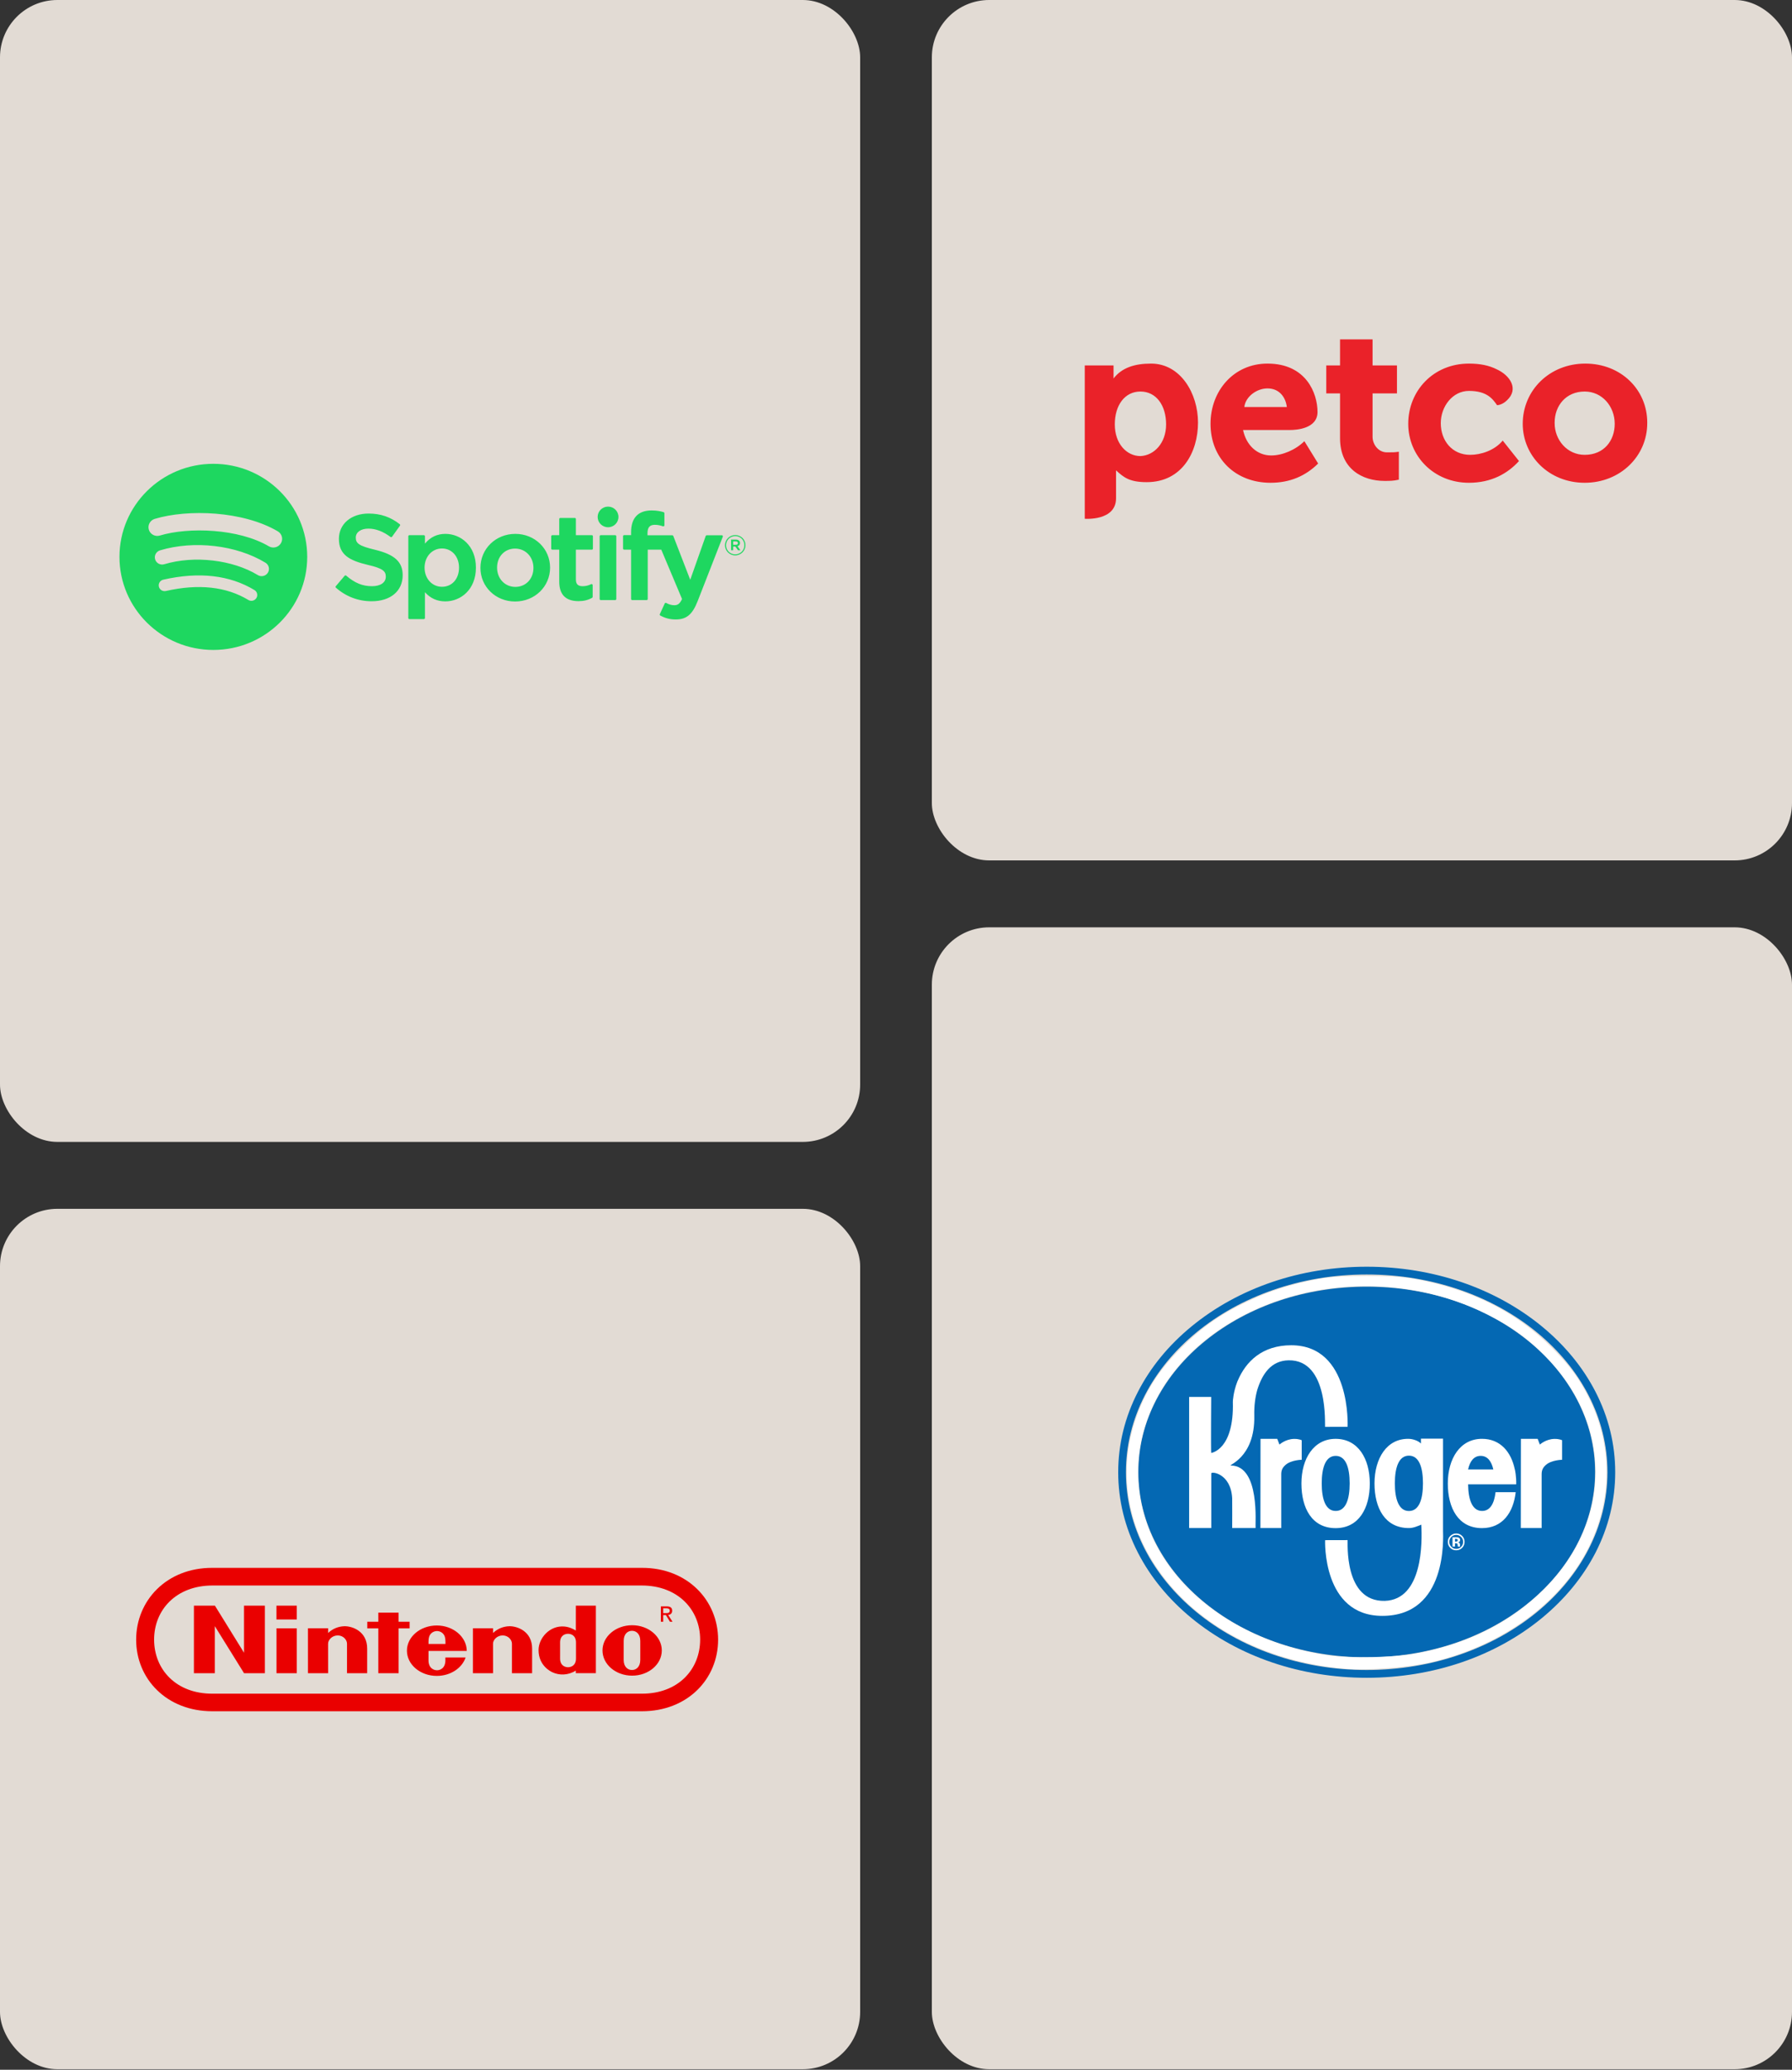 <?xml version="1.0" encoding="UTF-8"?> <svg xmlns="http://www.w3.org/2000/svg" width="375" height="433" viewBox="0 0 375 433" fill="none"><rect x="0" y="0" width="375" height="433" fill="#333333" stroke="none"/><rect width="180" height="238.889" rx="12" fill="#E2DBD4"></rect><g clip-path="url(#clip0_6809_7169)"><path d="M44.645 97.031C33.796 97.031 25 105.748 25 116.5C25 127.253 33.796 135.969 44.645 135.969C55.496 135.969 64.29 127.253 64.29 116.5C64.29 105.749 55.496 97.032 44.645 97.032L44.645 97.031ZM53.654 125.111C53.57 125.247 53.46 125.366 53.33 125.459C53.2 125.553 53.053 125.621 52.896 125.658C52.74 125.696 52.577 125.702 52.418 125.677C52.26 125.652 52.107 125.597 51.97 125.513C47.357 122.721 41.551 122.089 34.713 123.637C34.396 123.708 34.064 123.652 33.789 123.481C33.514 123.31 33.319 123.037 33.247 122.723C33.211 122.568 33.206 122.407 33.233 122.25C33.26 122.093 33.318 121.942 33.403 121.807C33.489 121.673 33.6 121.556 33.731 121.463C33.863 121.371 34.011 121.306 34.168 121.27C41.651 119.576 48.07 120.306 53.248 123.442C53.825 123.793 54.008 124.539 53.654 125.111ZM56.059 119.81C55.615 120.524 54.672 120.75 53.952 120.31C48.672 117.093 40.622 116.162 34.376 118.041C33.566 118.283 32.711 117.831 32.465 117.03C32.347 116.644 32.389 116.229 32.581 115.874C32.772 115.519 33.098 115.254 33.486 115.136C40.621 112.991 49.49 114.03 55.554 117.723C56.275 118.163 56.502 119.097 56.059 119.81ZM56.265 114.29C49.934 110.563 39.487 110.22 33.442 112.038C32.472 112.33 31.445 111.787 31.151 110.825C31.009 110.363 31.059 109.864 31.289 109.438C31.518 109.012 31.909 108.694 32.376 108.553C39.315 106.466 50.851 106.869 58.14 111.158C58.348 111.279 58.53 111.441 58.674 111.632C58.819 111.823 58.925 112.041 58.984 112.273C59.044 112.505 59.057 112.746 59.022 112.983C58.988 113.22 58.907 113.447 58.783 113.653C58.267 114.518 57.136 114.803 56.266 114.29H56.265ZM78.448 115.004C75.056 114.202 74.453 113.64 74.453 112.457C74.453 111.341 75.513 110.589 77.092 110.589C78.621 110.589 80.137 111.16 81.727 112.335C81.774 112.37 81.835 112.384 81.894 112.375C81.923 112.371 81.952 112.361 81.977 112.345C82.002 112.33 82.024 112.31 82.042 112.285L83.698 109.972C83.731 109.926 83.744 109.869 83.737 109.814C83.729 109.758 83.7 109.707 83.656 109.672C81.762 108.167 79.632 107.436 77.141 107.436C73.479 107.436 70.92 109.614 70.92 112.73C70.92 116.072 73.127 117.256 76.942 118.169C80.186 118.91 80.735 119.531 80.735 120.64C80.735 121.87 79.628 122.635 77.845 122.635C75.865 122.635 74.249 121.972 72.442 120.424C72.397 120.386 72.339 120.367 72.28 120.371C72.219 120.375 72.165 120.403 72.128 120.447L70.27 122.637C70.193 122.73 70.202 122.865 70.291 122.944C72.393 124.804 74.978 125.785 77.77 125.785C81.716 125.785 84.266 123.649 84.266 120.34C84.272 117.549 82.586 116.003 78.455 115.007L78.448 115.004ZM93.194 111.689C91.484 111.689 90.081 112.356 88.922 113.724V112.185C88.922 112.126 88.899 112.07 88.858 112.029C88.817 111.988 88.76 111.964 88.701 111.964H85.664C85.542 111.964 85.443 112.063 85.443 112.185V129.296C85.443 129.417 85.542 129.517 85.664 129.517H88.701C88.823 129.517 88.922 129.417 88.922 129.296V123.895C90.081 125.181 91.484 125.811 93.194 125.811C96.373 125.811 99.591 123.386 99.591 118.75C99.596 114.114 96.377 111.688 93.196 111.688L93.194 111.689ZM96.058 118.75C96.058 121.11 94.592 122.758 92.49 122.758C90.414 122.758 88.847 121.036 88.847 118.75C88.847 116.465 90.414 114.743 92.49 114.743C94.557 114.743 96.058 116.428 96.058 118.75ZM107.837 111.689C103.743 111.689 100.536 114.812 100.536 118.801C100.536 122.747 103.722 125.836 107.788 125.836C111.895 125.836 115.111 122.723 115.111 118.75C115.111 114.791 111.916 111.689 107.837 111.689V111.689ZM107.837 122.781C105.66 122.781 104.018 121.047 104.018 118.749C104.018 116.441 105.604 114.766 107.788 114.766C109.979 114.766 111.63 116.499 111.63 118.8C111.63 121.108 110.035 122.781 107.837 122.781ZM123.852 111.964H120.509V108.577C120.509 108.549 120.504 108.52 120.493 108.493C120.482 108.467 120.466 108.442 120.445 108.422C120.425 108.402 120.4 108.385 120.373 108.374C120.347 108.363 120.318 108.357 120.289 108.357H117.251C117.129 108.357 117.028 108.456 117.028 108.577V111.964H115.569C115.447 111.964 115.348 112.063 115.348 112.185V114.771C115.348 114.893 115.447 114.992 115.569 114.992H117.028V121.686C117.028 124.39 118.386 125.762 121.068 125.762C122.156 125.762 123.059 125.539 123.911 125.06C123.981 125.023 124.023 124.948 124.023 124.869V122.405C124.023 122.33 123.983 122.258 123.918 122.219C123.886 122.199 123.849 122.187 123.811 122.185C123.773 122.184 123.736 122.192 123.702 122.21C123.118 122.5 122.553 122.635 121.919 122.635C120.946 122.635 120.509 122.196 120.509 121.215V114.993H123.852C123.974 114.993 124.073 114.894 124.073 114.773V112.186C124.074 112.157 124.069 112.128 124.058 112.101C124.048 112.074 124.032 112.05 124.011 112.029C123.991 112.009 123.966 111.992 123.939 111.981C123.913 111.97 123.884 111.965 123.854 111.965L123.852 111.964ZM135.497 111.977V111.561C135.497 110.338 135.971 109.792 137.031 109.792C137.665 109.792 138.174 109.917 138.744 110.105C138.814 110.127 138.887 110.116 138.943 110.074C138.972 110.054 138.995 110.027 139.011 109.996C139.027 109.965 139.035 109.93 139.035 109.895V107.359C139.035 107.311 139.02 107.265 138.992 107.227C138.963 107.189 138.923 107.161 138.877 107.147C138.277 106.97 137.507 106.788 136.353 106.788C133.55 106.788 132.065 108.354 132.065 111.314V111.951H130.606C130.484 111.951 130.383 112.05 130.383 112.171V114.771C130.383 114.893 130.484 114.992 130.606 114.992H132.065V125.316C132.065 125.439 132.166 125.536 132.288 125.536H135.323C135.448 125.536 135.546 125.439 135.546 125.316V114.993H138.382L142.727 125.316C142.234 126.399 141.749 126.615 141.087 126.615C140.552 126.615 139.987 126.457 139.412 126.143C139.358 126.116 139.295 126.11 139.236 126.127C139.178 126.148 139.128 126.19 139.105 126.246L138.075 128.484C138.026 128.591 138.068 128.715 138.171 128.77C139.246 129.347 140.215 129.593 141.413 129.593C143.656 129.593 144.897 128.556 145.988 125.771L151.257 112.278C151.27 112.245 151.275 112.209 151.271 112.173C151.267 112.137 151.254 112.103 151.233 112.074C151.213 112.044 151.187 112.02 151.155 112.003C151.123 111.987 151.088 111.978 151.053 111.978H147.89C147.794 111.978 147.71 112.038 147.679 112.126L144.44 121.294L140.893 112.12C140.877 112.078 140.848 112.042 140.812 112.017C140.775 111.992 140.731 111.978 140.686 111.978H135.497V111.977ZM128.746 111.964H125.708C125.586 111.964 125.485 112.063 125.485 112.185V125.316C125.485 125.439 125.586 125.536 125.708 125.536H128.746C128.868 125.536 128.968 125.439 128.968 125.316V112.185C128.969 112.156 128.963 112.128 128.952 112.101C128.94 112.074 128.924 112.05 128.903 112.029C128.883 112.009 128.858 111.992 128.831 111.981C128.804 111.97 128.775 111.965 128.746 111.965V111.964ZM127.244 105.985C126.041 105.985 125.065 106.95 125.065 108.142C125.065 109.335 126.041 110.302 127.244 110.302C128.448 110.302 129.421 109.335 129.421 108.142C129.421 106.95 128.445 105.985 127.244 105.985ZM153.851 116.186C152.65 116.186 151.714 115.229 151.714 114.068C151.714 112.906 152.662 111.938 153.863 111.938C155.064 111.938 156 112.895 156 114.056C156 115.217 155.052 116.186 153.851 116.186ZM153.863 112.149C152.767 112.149 151.939 113.011 151.939 114.068C151.939 115.123 152.763 115.974 153.851 115.974C154.947 115.974 155.775 115.112 155.775 114.056C155.775 113 154.951 112.149 153.863 112.149ZM154.337 114.273L154.942 115.112H154.431L153.886 114.343H153.42V115.112H152.993V112.889H153.992C154.515 112.889 154.858 113.153 154.858 113.598C154.86 113.963 154.646 114.185 154.339 114.273H154.337ZM153.976 113.27H153.42V113.973H153.976C154.252 113.973 154.419 113.839 154.419 113.622C154.419 113.393 154.252 113.27 153.976 113.27Z" fill="#1ED760"></path></g><rect y="252.889" width="180" height="180" rx="12" fill="#E2DBD4"></rect><path fill-rule="evenodd" clip-rule="evenodd" d="M44.42 358C34.872 357.997 28.492 351.232 28.492 343.027C28.492 334.822 34.888 327.979 44.407 328H134.358C143.876 327.979 150.272 334.822 150.272 343.027C150.272 351.232 143.891 357.997 134.342 358H44.42Z" fill="#EA0000"></path><path fill-rule="evenodd" clip-rule="evenodd" d="M44.45 331.691C36.891 331.704 32.25 336.758 32.25 343.007C32.25 349.256 36.861 354.349 44.45 354.321H134.312C141.901 354.349 146.514 349.256 146.514 343.007C146.514 336.758 141.873 331.705 134.312 331.691H44.45Z" fill="#E2DBD4"></path><path fill-rule="evenodd" clip-rule="evenodd" d="M40.58 335.914H44.978L51.067 345.761L51.064 335.914H55.428V350.038H51.07L44.95 340.19V350.038H40.578L40.58 335.914ZM79.166 337.368H83.416V339.268H85.716V340.663H83.416L83.419 350.038H79.166L79.168 340.663H76.859V339.269H79.169L79.166 337.368ZM57.86 340.646H62.108V350.038H57.86V340.646ZM57.851 335.911H62.108V338.799H57.851V335.911ZM133.989 345.266C133.989 345.266 133.987 346.684 133.987 347.255C133.987 348.751 133.104 349.37 132.25 349.37C131.401 349.37 130.511 348.751 130.511 347.255C130.511 346.684 130.514 345.231 130.514 345.231C130.514 345.231 130.517 343.843 130.517 343.272C130.517 341.781 131.403 341.168 132.25 341.168C133.097 341.168 133.987 341.781 133.987 343.272C133.987 343.843 133.987 344.894 133.989 345.273V345.266ZM132.283 340.004C128.857 340.004 126.079 342.366 126.079 345.279C126.079 348.191 128.858 350.552 132.283 350.552C135.714 350.552 138.491 348.191 138.491 345.279C138.491 342.366 135.714 340.004 132.283 340.004ZM120.504 335.914H124.695V350.035H120.497L120.494 349.495C118.871 350.514 117.034 350.511 115.605 349.847C115.222 349.668 112.7 348.457 112.7 345.191C112.7 342.71 115.04 340.004 118.099 340.272C119.107 340.362 119.823 340.729 120.503 341.11L120.504 335.914ZM120.534 345.294V343.616C120.534 342.163 119.532 341.794 118.871 341.794C118.193 341.794 117.204 342.163 117.204 343.616C117.204 344.095 117.207 345.29 117.207 345.29C117.207 345.29 117.204 346.459 117.204 346.959C117.204 348.411 118.193 348.79 118.871 348.79C119.532 348.79 120.534 348.411 120.534 346.959V345.294ZM72.049 340.212C73.636 340.168 76.859 341.208 76.836 344.927C76.832 345.586 76.835 350.036 76.835 350.036H72.615V343.868C72.615 343.049 71.832 342.138 70.676 342.138C69.518 342.138 68.659 343.049 68.659 343.868L68.664 350.036H64.446L64.443 340.645L68.663 340.641C68.663 340.641 68.659 341.398 68.663 341.628C69.578 340.754 70.784 340.25 72.049 340.212ZM106.566 340.212C108.15 340.168 111.373 341.208 111.353 344.927C111.346 345.586 111.349 350.036 111.349 350.036H107.13V343.868C107.13 343.049 106.348 342.138 105.191 342.138C104.033 342.138 103.171 343.049 103.171 343.868L103.178 350.036H98.962L98.964 340.645L103.178 340.641C103.178 340.641 103.171 341.398 103.178 341.628C104.093 340.754 105.3 340.249 106.566 340.212ZM89.673 343.919C89.665 343.097 89.682 342.548 89.952 342.075C90.286 341.497 90.896 341.222 91.448 341.219H91.445C92.001 341.222 92.607 341.497 92.939 342.075C93.209 342.547 93.225 343.097 93.218 343.919H89.673ZM93.2 346.752C93.2 346.752 93.204 346.793 93.204 347.323C93.204 349.04 92.074 349.423 91.448 349.423C90.82 349.423 89.67 349.04 89.67 347.323C89.67 346.806 89.676 345.383 89.676 345.383C89.676 345.383 97.674 345.385 97.674 345.383C97.674 342.469 94.864 340.056 91.409 340.056C87.957 340.056 85.156 342.418 85.156 345.328C85.156 348.242 87.957 350.604 91.409 350.604C94.275 350.604 96.694 348.967 97.435 346.748L93.2 346.752ZM138.787 339.274H138.297V336.058H139.524C140.282 336.058 140.66 336.339 140.66 336.972C140.66 337.547 140.298 337.798 139.824 337.858L140.738 339.274H140.194L139.345 337.88H138.787V339.274ZM139.369 337.466C139.782 337.466 140.148 337.438 140.148 336.943C140.148 336.545 139.787 336.47 139.45 336.47H138.786V337.466H139.369Z" fill="#EA0000"></path><rect x="195" width="180" height="180" rx="12" fill="#E2DBD4"></rect><path d="M337.9 88.661C337.9 85.025 335.281 81.908 331.615 81.908C327.687 81.908 325.33 84.895 325.33 88.401V88.531C325.33 92.037 327.949 95.154 331.615 95.154C335.674 95.154 337.9 92.167 337.9 88.661ZM318.653 88.661C318.653 81.648 324.283 76.064 331.746 76.064C339.209 76.064 344.708 81.518 344.708 88.401V88.531C344.708 95.413 339.078 100.998 331.615 100.998C324.152 100.998 318.653 95.413 318.653 88.661ZM294.692 88.661C294.692 81.778 299.929 76.064 307.393 76.064C309.749 76.064 311.582 76.454 313.154 77.233C316.034 78.532 317.867 81.388 315.379 83.726C314.332 84.765 313.284 84.765 313.284 84.765C312.368 83.466 311.19 81.778 307.393 81.778C303.988 81.778 301.501 85.025 301.501 88.531C301.501 92.167 303.857 95.154 307.654 95.154C309.88 95.154 312.761 94.245 314.463 92.167L317.867 96.452C315.51 99.05 312.106 100.998 307.393 100.998C300.06 100.998 294.692 95.413 294.692 88.661ZM280.42 91.647V82.297H277.54V76.454H280.42V71H287.229V76.454H292.335V82.297H287.229V91.388C287.229 92.946 288.407 94.634 290.24 94.634C291.55 94.634 291.812 94.634 292.728 94.504V100.348C291.55 100.608 290.895 100.608 289.717 100.608C285.134 100.608 280.42 98.141 280.42 91.647ZM269.291 85.154C269.029 83.077 267.72 81.259 265.232 81.259C263.006 81.259 260.65 82.947 260.388 85.154H269.291ZM253.317 88.661C253.317 81.778 258.162 76.064 265.232 76.064C273.35 76.064 275.707 82.297 275.707 86.193C275.707 89.7 271.255 89.959 269.946 89.959H260.126C260.781 93.076 263.006 95.284 266.018 95.284C268.375 95.284 271.124 94.115 272.957 92.297L275.838 96.972C273.219 99.569 269.946 100.998 265.887 100.998C258.555 100.998 253.317 95.933 253.317 88.661ZM244.021 88.791C244.021 84.765 241.926 81.908 238.653 81.908C235.38 81.908 233.285 84.765 233.285 88.791C233.285 92.816 235.772 95.413 238.653 95.413C241.534 95.284 244.021 92.686 244.021 88.791ZM250.699 88.401C250.699 94.504 247.425 100.868 239.962 100.868C236.296 100.868 235.118 99.829 233.547 98.4V104.244C233.547 109.049 227 108.529 227 108.529V76.454H233.023V79.181C234.725 76.973 237.344 76.064 240.879 76.064C247.033 76.064 250.699 82.297 250.699 88.401Z" fill="#EA2229"></path><rect x="195" y="194" width="180" height="238.889" rx="12" fill="#E2DBD4"></rect><g clip-path="url(#clip1_6809_7169)"><path d="M286.004 270.799C311.5 270.799 332.167 287.431 332.167 307.952C332.167 328.465 311.5 345.101 286.004 345.101C260.503 345.101 239.836 328.465 239.836 307.952C239.836 287.431 260.503 270.799 286.004 270.799Z" fill="white"></path><path d="M286.001 269.176C273.304 269.176 261.348 273.168 252.342 280.414C247.928 283.965 244.459 288.111 242.033 292.729C239.504 297.548 238.219 302.666 238.219 307.952C238.219 313.229 239.5 318.352 242.033 323.17C244.463 327.788 247.932 331.931 252.346 335.485C261.353 342.74 273.308 346.72 286.005 346.72C298.701 346.72 310.657 342.74 319.659 335.485C324.073 331.931 327.542 327.793 329.976 323.17C332.501 318.352 333.791 313.229 333.791 307.952C333.791 302.666 332.505 297.548 329.976 292.729C327.538 288.111 324.073 283.965 319.659 280.41C310.653 273.168 298.701 269.176 286.001 269.176Z" fill="#0468B3"></path><path d="M286 265C272.168 265 259.156 269.435 249.35 277.486C244.546 281.428 240.777 286.021 238.139 291.148C235.389 296.48 234 302.149 234 307.998C234 313.847 235.389 319.516 238.139 324.852C240.777 329.97 244.55 334.568 249.35 338.514C259.156 346.561 272.172 350.996 286.004 350.996C299.836 350.996 312.849 346.561 322.654 338.51C327.45 334.559 331.223 329.962 333.869 324.847C336.611 319.512 338.004 313.838 338.004 307.994C338.004 302.145 336.615 296.48 333.869 291.144C331.223 286.017 327.45 281.424 322.654 277.482C312.844 269.435 299.832 265 286 265ZM286 266.623C313.826 266.623 336.382 285.149 336.382 307.994C336.382 330.851 313.826 349.369 286 349.369C258.174 349.369 235.618 330.851 235.618 307.994C235.618 285.149 258.174 266.623 286 266.623Z" fill="#0468B3"></path><path d="M272.398 301.302C272.398 301.302 271.828 301.006 270.809 301.023C268.999 301.048 267.743 302.211 267.743 302.211L267.281 301.006H263.779L263.758 319.67H268.117V308.369C268.117 307.339 268.604 306.838 268.999 306.479C270.16 305.424 272.398 305.39 272.398 305.39V301.302ZM326.894 301.302C326.894 301.302 326.32 301.006 325.301 301.023C323.483 301.048 322.235 302.211 322.235 302.211L321.773 301.006H318.266L318.245 319.67H322.609V308.369C322.609 307.339 323.092 306.838 323.483 306.479C324.652 305.424 326.89 305.39 326.89 305.39V301.302H326.894ZM304.476 322.853H304.576L304.692 322.862C304.771 322.866 304.821 322.878 304.867 322.891C304.933 322.92 304.983 322.97 305.004 323.033C305.017 323.07 305.037 323.154 305.037 323.275C305.046 323.387 305.05 323.479 305.067 323.541H305.553L305.541 323.487C305.533 323.466 305.528 323.45 305.528 323.429C305.52 323.412 305.52 323.391 305.52 323.37V323.195C305.52 322.999 305.466 322.853 305.349 322.761C305.291 322.715 305.196 322.678 305.071 322.649C305.208 322.636 305.32 322.595 305.408 322.519C305.503 322.444 305.545 322.328 305.545 322.165C305.545 321.948 305.462 321.794 305.291 321.698C305.187 321.643 305.058 321.614 304.904 321.597C304.871 321.593 304.742 321.593 304.501 321.593H303.96V323.541H304.472L304.476 322.853ZM304.946 322.432C304.879 322.482 304.788 322.499 304.671 322.499H304.476V321.931H304.592C304.721 321.931 304.817 321.944 304.892 321.973C304.996 322.019 305.05 322.086 305.05 322.194C305.05 322.307 305.017 322.378 304.946 322.432ZM305.969 321.318C305.628 320.976 305.216 320.809 304.73 320.809C304.272 320.809 303.869 320.968 303.527 321.289C303.157 321.627 302.974 322.052 302.974 322.569C302.974 323.062 303.141 323.475 303.486 323.817C303.819 324.159 304.235 324.326 304.725 324.326C305.204 324.326 305.616 324.163 305.953 323.834C306.306 323.483 306.477 323.066 306.477 322.569C306.481 322.077 306.315 321.664 305.969 321.318ZM305.757 321.539C306.036 321.827 306.177 322.169 306.177 322.565C306.177 322.966 306.036 323.308 305.757 323.6C305.474 323.884 305.141 324.03 304.734 324.03C304.33 324.03 303.997 323.884 303.715 323.604C303.423 323.32 303.286 322.974 303.286 322.565C303.286 322.173 303.423 321.823 303.706 321.539C303.989 321.251 304.33 321.105 304.734 321.105C305.133 321.105 305.47 321.251 305.757 321.539ZM276.587 310.334C276.587 306.992 277.415 304.573 279.512 304.573C281.617 304.573 282.436 306.992 282.436 310.334C282.436 313.675 281.617 316.095 279.512 316.095C277.415 316.095 276.587 313.675 276.587 310.334ZM286.65 310.351C286.65 305.186 284.213 301.01 279.495 301.01C274.886 301.01 272.34 305.186 272.34 310.351C272.34 315.503 274.532 319.691 279.495 319.691C284.362 319.691 286.65 315.503 286.65 310.351ZM309.846 304.573C311.273 304.573 312.101 305.678 312.501 307.418H307.213C307.604 305.678 308.44 304.573 309.846 304.573ZM312.962 312.169C312.696 314.522 311.839 316.095 310.146 316.095C308.095 316.095 307.255 313.763 307.221 310.53H313.066V310.534H317.285V310.53C317.339 308.824 317.006 307.418 317.006 307.418H316.997C316.228 303.692 313.915 301.006 310.129 301.006C305.52 301.006 302.974 305.182 302.974 310.346C302.974 315.498 305.171 319.687 310.129 319.687C314.41 319.687 316.694 316.454 317.181 312.165L312.962 312.169Z" fill="white"></path><path d="M294.837 316.107C292.736 316.107 291.891 313.679 291.891 310.321C291.891 306.963 292.732 304.526 294.837 304.526C296.954 304.526 297.774 306.963 297.774 310.321C297.774 313.679 296.954 316.107 294.837 316.107ZM301.975 320.279C301.963 318.919 301.975 300.968 301.975 300.968H297.354V301.99C296.792 301.397 295.631 301.026 294.82 301.01C290.186 300.897 287.632 305.144 287.632 310.333C287.632 315.519 289.841 319.674 294.828 319.674C295.802 319.674 296.659 319.265 297.424 318.965C297.636 322.615 297.761 334.659 289.782 334.909C281.138 335.105 282.078 322.552 282.003 322.194C281.417 322.194 277.298 322.206 277.298 322.206C277.298 322.231 276.666 338.046 289.271 338.046C302.928 338.05 301.992 321.643 301.975 320.279ZM270.201 281.432C264.132 281.432 260.691 284.848 259.007 288.866L258.994 288.861C258.969 288.937 258.94 289.007 258.915 289.087C258.903 289.103 258.894 289.124 258.89 289.141C258.083 291.273 257.987 293.062 257.987 293.283C258.266 303.333 253.461 303.959 253.461 303.959C253.382 303.1 253.461 292.241 253.461 292.241H248.844V319.674H253.478V308.239C253.478 307.776 257.571 308.214 257.85 313.441C257.875 313.908 257.85 319.674 257.85 319.674H262.742C262.638 318.923 263.737 306.683 257.617 306.591C256.644 306.575 262.659 305.198 262.476 296.17C262.43 294.155 262.659 292.337 263.1 290.764C264.111 287.535 265.937 284.631 269.69 284.581C278.147 284.473 277.186 298.29 277.294 298.506C277.885 298.506 282.003 298.502 282.003 298.502C282.003 298.481 282.835 281.432 270.201 281.432Z" fill="white"></path><path d="M281.773 349.135C262.458 347.57 246.342 337.688 239.254 323.074C235.318 314.952 234.703 305.741 237.536 297.255C239.524 291.302 242.365 286.805 247.208 281.958C250.956 278.207 254.454 275.629 258.964 273.301C264.601 270.389 269.817 268.646 276.457 267.461C280.396 266.756 291.474 266.756 295.472 267.457C307.598 269.584 317.1 274.29 324.75 281.945C328.457 285.654 330.508 288.445 332.542 292.541C337.767 303.062 337.376 315.169 331.481 325.502C325.345 336.257 313.439 344.521 299.403 347.767C294.823 348.818 286.191 349.489 281.773 349.135ZM296.029 345.969C307.112 343.983 316.264 339.377 323.34 332.223C337.471 317.93 337.409 297.743 323.182 283.501C319.592 279.905 316.072 277.398 311.155 274.937C294.178 266.431 272.929 267.219 257.079 276.943C241.234 286.668 234.491 303.367 240.09 318.998C245.161 333.149 260.033 343.803 278.275 346.348C282.58 346.949 291.632 346.757 296.029 345.969Z" fill="white"></path></g><defs><clipPath id="clip0_6809_7169"><rect width="131" height="39" fill="white" transform="translate(25 97)"></rect></clipPath><clipPath id="clip1_6809_7169"><rect width="104" height="86" fill="white" transform="translate(234 265)"></rect></clipPath></defs></svg> 